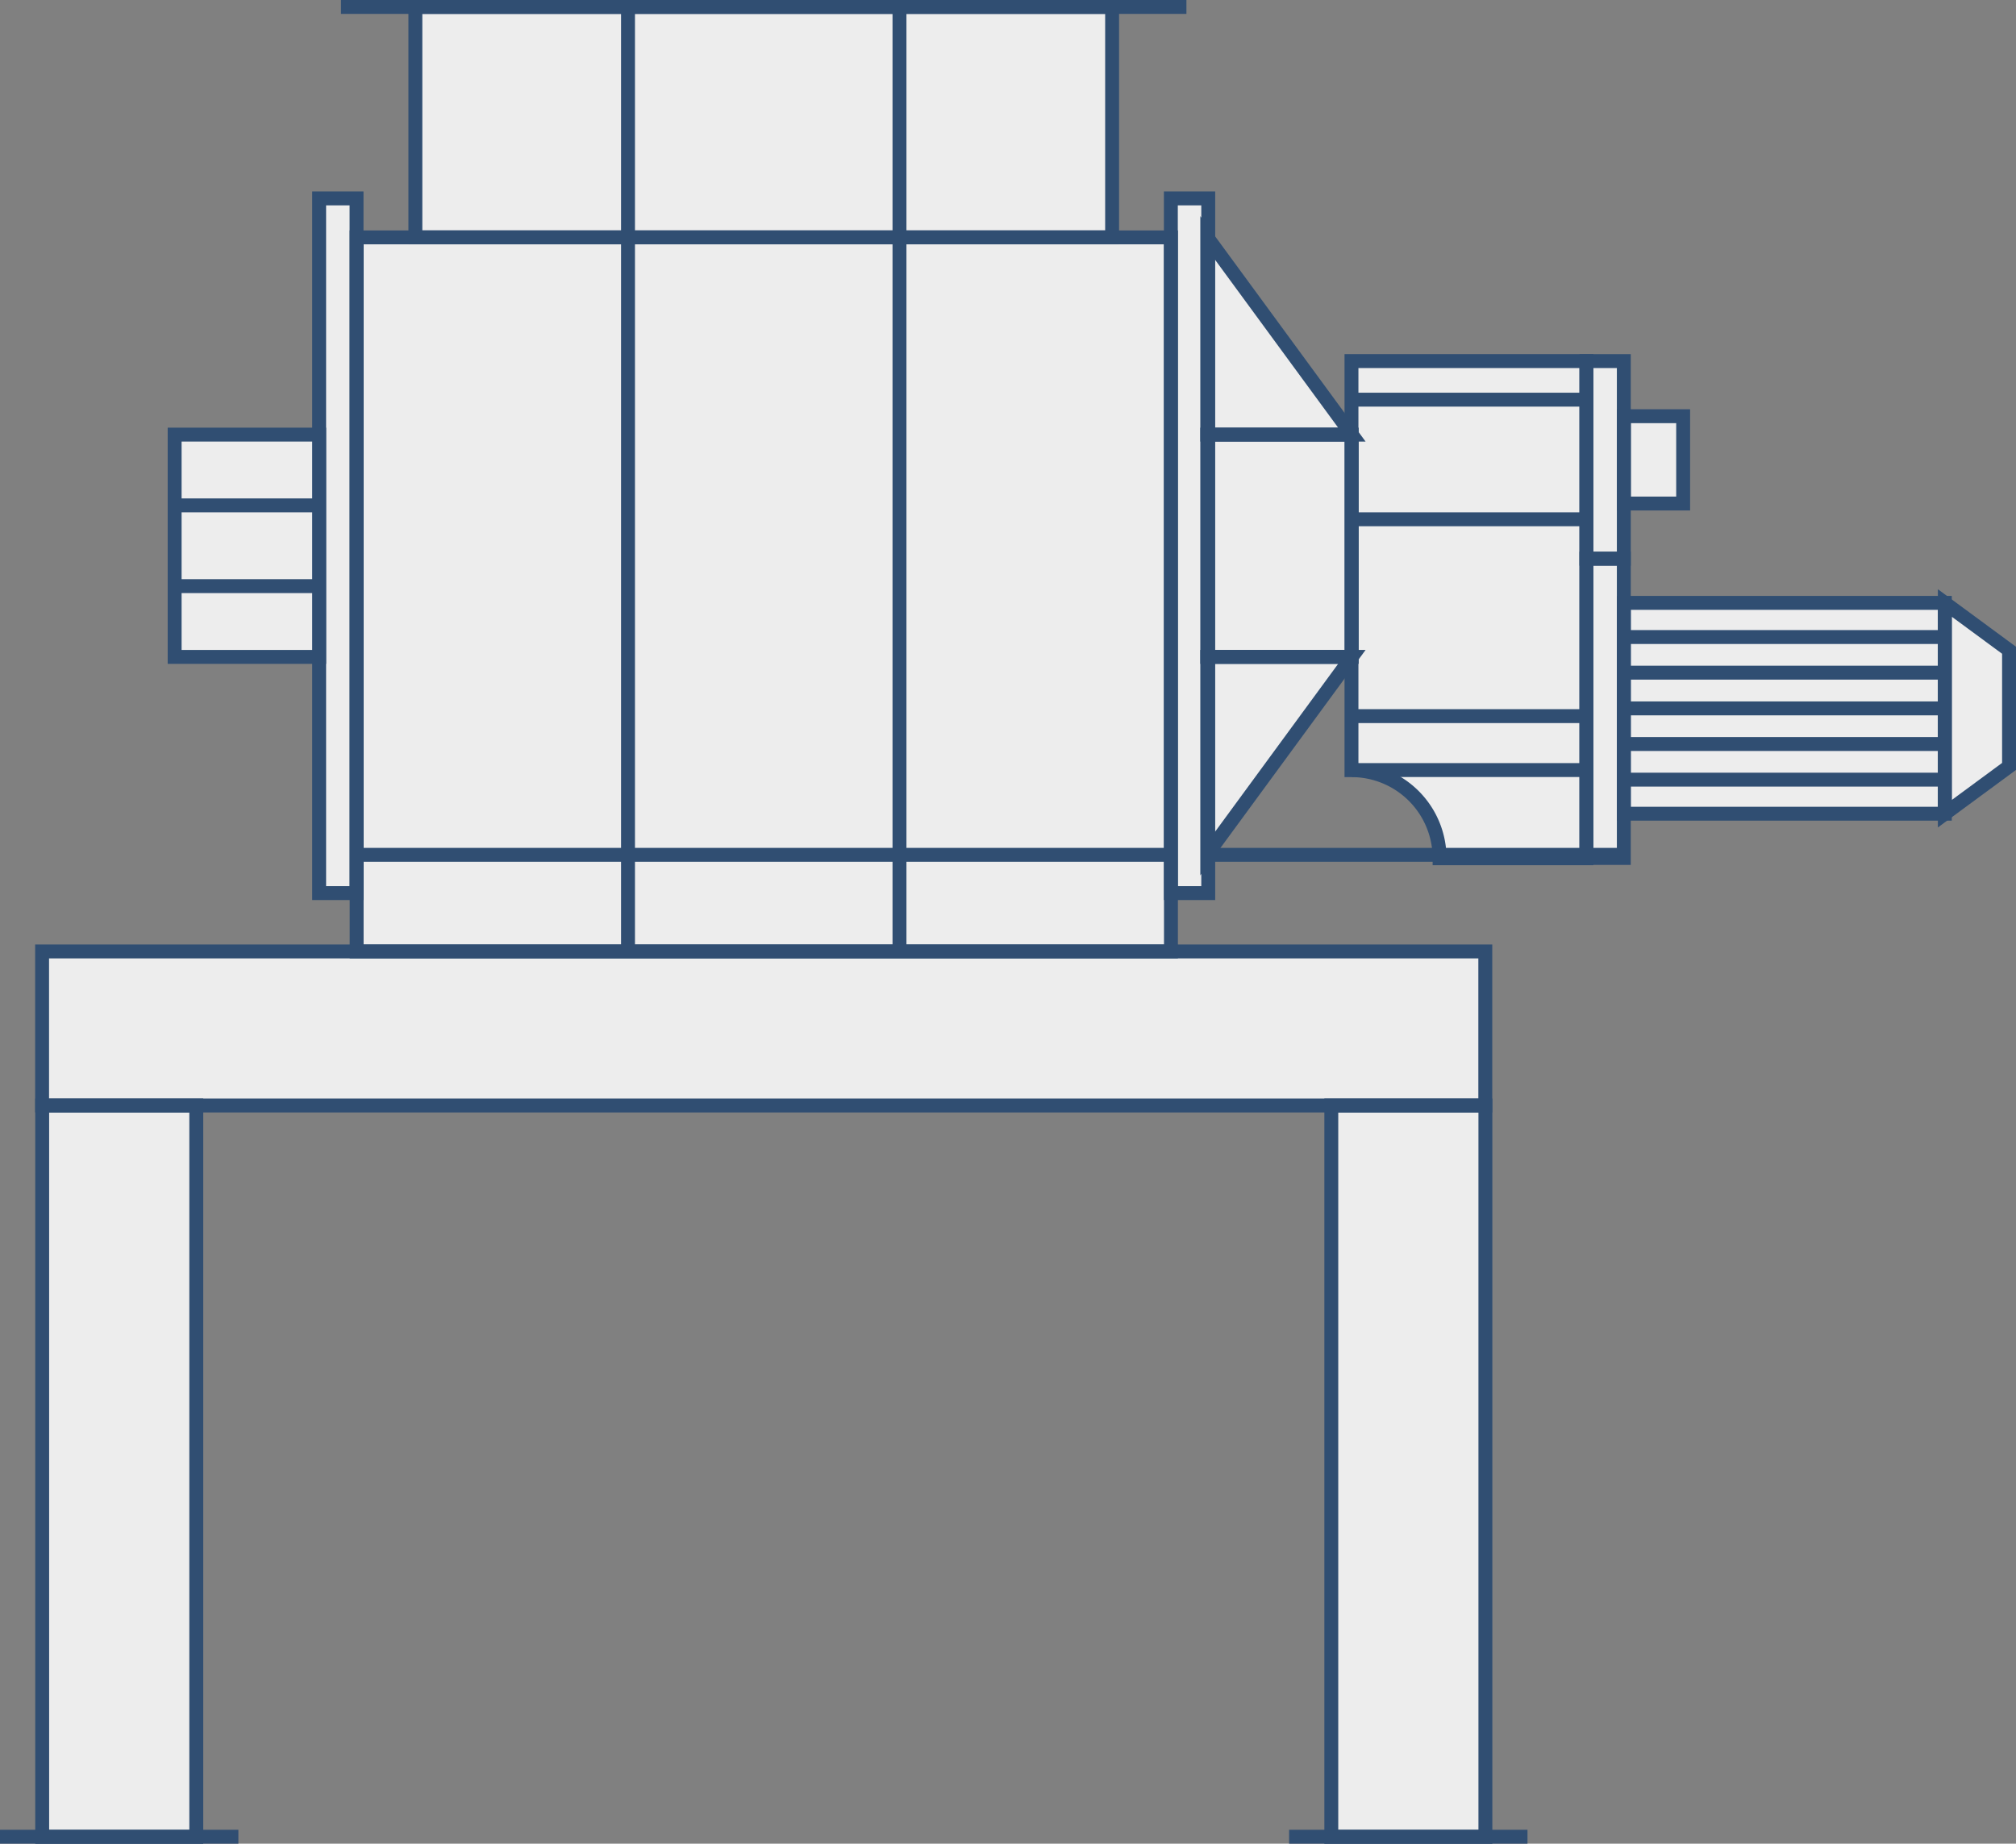 <svg xmlns="http://www.w3.org/2000/svg" viewBox="0 0 205.93 188.35">
  <rect x="0" y="0" width="205.93" height="188.35" fill="#808080" stroke="none"/>
  <title>icona-M.valVS</title>
  <rect x="36.43" y="24.25" width="83.18" height="72.95" fill="#ededed"/>
  <rect x="32.6" y="20.27" width="3.82" height="70.97" fill="#ededed"/>
  <rect x="119.6" y="20.27" width="3.82" height="70.97" fill="#ededed"/>
  <rect x="123.32" y="44.4" width="14.76" height="22.71" fill="#ededed"/>
  <rect x="162.05" y="36.89" width="3.82" height="20.19" fill="#ededed"/>
  <rect x="165.88" y="42.52" width="6.05" height="8.92" fill="#ededed"/>
  <rect x="162.05" y="57.07" width="3.82" height="30.58" fill="#ededed"/>
  <rect x="212.53" y="107.61" width="32.79" height="21.54" transform="translate(411.19 190.74) rotate(180)" fill="#ededed"/>
  <polygon points="205.22 66.43 198.66 61.6 198.66 83.13 205.22 78.3 205.22 66.43" fill="#ededed"/>
  <path d="M208.7,82.9h-24v41.79a9,9,0,0,1,9,9h15V82.9Z" transform="translate(-46.65 -46.01)" fill="#ededed"/>
  <rect x="4.3" y="97.2" width="147.42" height="15.74" fill="#ededed"/>
  <rect x="42.43" y="0.71" width="71.17" height="23.54" fill="#ededed"/>
  <rect x="21.47" y="188.43" width="74.71" height="15.74" transform="translate(208.48 91.47) rotate(90)" fill="#ededed"/>
  <rect x="153.15" y="188.43" width="74.71" height="15.74" transform="translate(340.16 -40.21) rotate(90)" fill="#ededed"/>
  <polygon points="123.32 24.25 138.09 44.4 123.32 44.4 123.32 24.25" fill="#ededed"/>
  <polygon points="123.32 87.26 138.09 67.11 123.32 67.11 123.32 87.26" fill="#ededed"/>
  <rect x="4.3" y="97.2" width="147.42" height="15.74" fill="none" stroke="#304e72" stroke-miterlimit="10" stroke-width="1.42"/>
  <rect x="36.43" y="24.25" width="83.18" height="72.95" fill="none" stroke="#304e72" stroke-miterlimit="10" stroke-width="1.42"/>
  <rect x="32.6" y="20.27" width="3.82" height="70.97" fill="none" stroke="#304e72" stroke-miterlimit="10" stroke-width="1.42"/>
  <rect x="119.6" y="20.27" width="3.82" height="70.97" fill="none" stroke="#304e72" stroke-miterlimit="10" stroke-width="1.42"/>
  <rect x="162.05" y="36.89" width="3.82" height="20.19" fill="none" stroke="#304e72" stroke-miterlimit="10" stroke-width="1.42"/>
  <rect x="165.88" y="42.52" width="6.05" height="8.92" fill="none" stroke="#304e72" stroke-miterlimit="10" stroke-width="1.42"/>
  <rect x="162.05" y="57.07" width="3.82" height="30.58" fill="none" stroke="#304e72" stroke-miterlimit="10" stroke-width="1.42"/>
  <rect x="17.84" y="44.4" width="14.76" height="22.71" fill="#ededed"/>
  <rect x="17.84" y="44.4" width="14.76" height="22.71" fill="none" stroke="#304e72" stroke-miterlimit="10" stroke-width="1.42"/>
  <rect x="123.32" y="44.4" width="14.76" height="22.71" fill="none" stroke="#304e72" stroke-miterlimit="10" stroke-width="1.42"/>
  <line x1="138.08" y1="40.83" x2="162.05" y2="40.83" fill="none" stroke="#304e72" stroke-miterlimit="10" stroke-width="1.42"/>
  <line x1="138.08" y1="53.05" x2="162.05" y2="53.05" fill="none" stroke="#304e72" stroke-miterlimit="10" stroke-width="1.42"/>
  <line x1="138.08" y1="73.16" x2="162.05" y2="73.16" fill="none" stroke="#304e72" stroke-miterlimit="10" stroke-width="1.42"/>
  <line x1="138.08" y1="78.67" x2="162.05" y2="78.67" fill="none" stroke="#304e72" stroke-miterlimit="10" stroke-width="1.42"/>
  <line x1="17.84" y1="51.63" x2="32.6" y2="51.63" fill="none" stroke="#304e72" stroke-miterlimit="10" stroke-width="1.42"/>
  <line x1="32.6" y1="59.88" x2="17.84" y2="59.88" fill="none" stroke="#304e72" stroke-miterlimit="10" stroke-width="1.42"/>
  <line x1="36.43" y1="87.33" x2="119.6" y2="87.33" fill="none" stroke="#304e72" stroke-miterlimit="10" stroke-width="1.42"/>
  <rect x="42.43" y="0.71" width="71.17" height="23.54" fill="none" stroke="#304e72" stroke-miterlimit="10" stroke-width="1.42"/>
  <line x1="34.83" y1="0.71" x2="121.19" y2="0.71" fill="none" stroke="#304e72" stroke-miterlimit="10" stroke-width="1.42"/>
  <line x1="64.15" y1="97.2" x2="64.15" y2="0.71" fill="none" stroke="#304e72" stroke-miterlimit="10" stroke-width="1.42"/>
  <line x1="91.88" y1="97.2" x2="91.88" y2="0.71" fill="none" stroke="#304e72" stroke-miterlimit="10" stroke-width="1.42"/>
  <rect x="21.47" y="188.43" width="74.71" height="15.74" transform="translate(208.48 91.47) rotate(90)" fill="none" stroke="#304e72" stroke-miterlimit="10" stroke-width="1.42"/>
  <line x1="24.35" y1="187.64" y2="187.64" fill="none" stroke="#304e72" stroke-miterlimit="10" stroke-width="1.42"/>
  <rect x="153.15" y="188.43" width="74.71" height="15.74" transform="translate(340.16 -40.21) rotate(90)" fill="none" stroke="#304e72" stroke-miterlimit="10" stroke-width="1.42"/>
  <line x1="156.03" y1="187.64" x2="131.68" y2="187.64" fill="none" stroke="#304e72" stroke-miterlimit="10" stroke-width="1.42"/>
  <polygon points="123.32 24.25 138.09 44.4 123.32 44.4 123.32 24.25" fill="none" stroke="#304e72" stroke-miterlimit="10" stroke-width="1.42"/>
  <polygon points="123.32 87.26 138.09 67.11 123.32 67.11 123.32 87.26" fill="none" stroke="#304e72" stroke-miterlimit="10" stroke-width="1.42"/>
  <path d="M208.7,82.9h-24v41.79a9,9,0,0,1,9,9h15V82.9Z" transform="translate(-46.65 -46.01)" fill="none" stroke="#304e72" stroke-miterlimit="10" stroke-width="1.42"/>
  <g>
    <rect x="212.53" y="107.61" width="32.79" height="21.54" transform="translate(411.19 190.74) rotate(180)" fill="none" stroke="#304e72" stroke-miterlimit="10" stroke-width="1.42"/>
    <polygon points="205.22 66.43 198.66 61.6 198.66 83.13 205.22 78.3 205.22 66.43" fill="none" stroke="#304e72" stroke-miterlimit="10" stroke-width="1.42"/>
    <g>
      <line x1="198.66" y1="65.08" x2="165.88" y2="65.08" fill="none" stroke="#304e72" stroke-miterlimit="10" stroke-width="1.42"/>
      <line x1="198.66" y1="68.72" x2="165.88" y2="68.72" fill="none" stroke="#304e72" stroke-miterlimit="10" stroke-width="1.42"/>
      <line x1="198.66" y1="72.37" x2="165.88" y2="72.37" fill="none" stroke="#304e72" stroke-miterlimit="10" stroke-width="1.42"/>
      <line x1="198.66" y1="76.01" x2="165.88" y2="76.01" fill="none" stroke="#304e72" stroke-miterlimit="10" stroke-width="1.42"/>
      <line x1="198.66" y1="79.65" x2="165.88" y2="79.65" fill="none" stroke="#304e72" stroke-miterlimit="10" stroke-width="1.42"/>
    </g>
  </g>
  <line x1="123.32" y1="87.33" x2="165.88" y2="87.33" fill="none" stroke="#304e72" stroke-miterlimit="10" stroke-width="1.42"/>
</svg>
